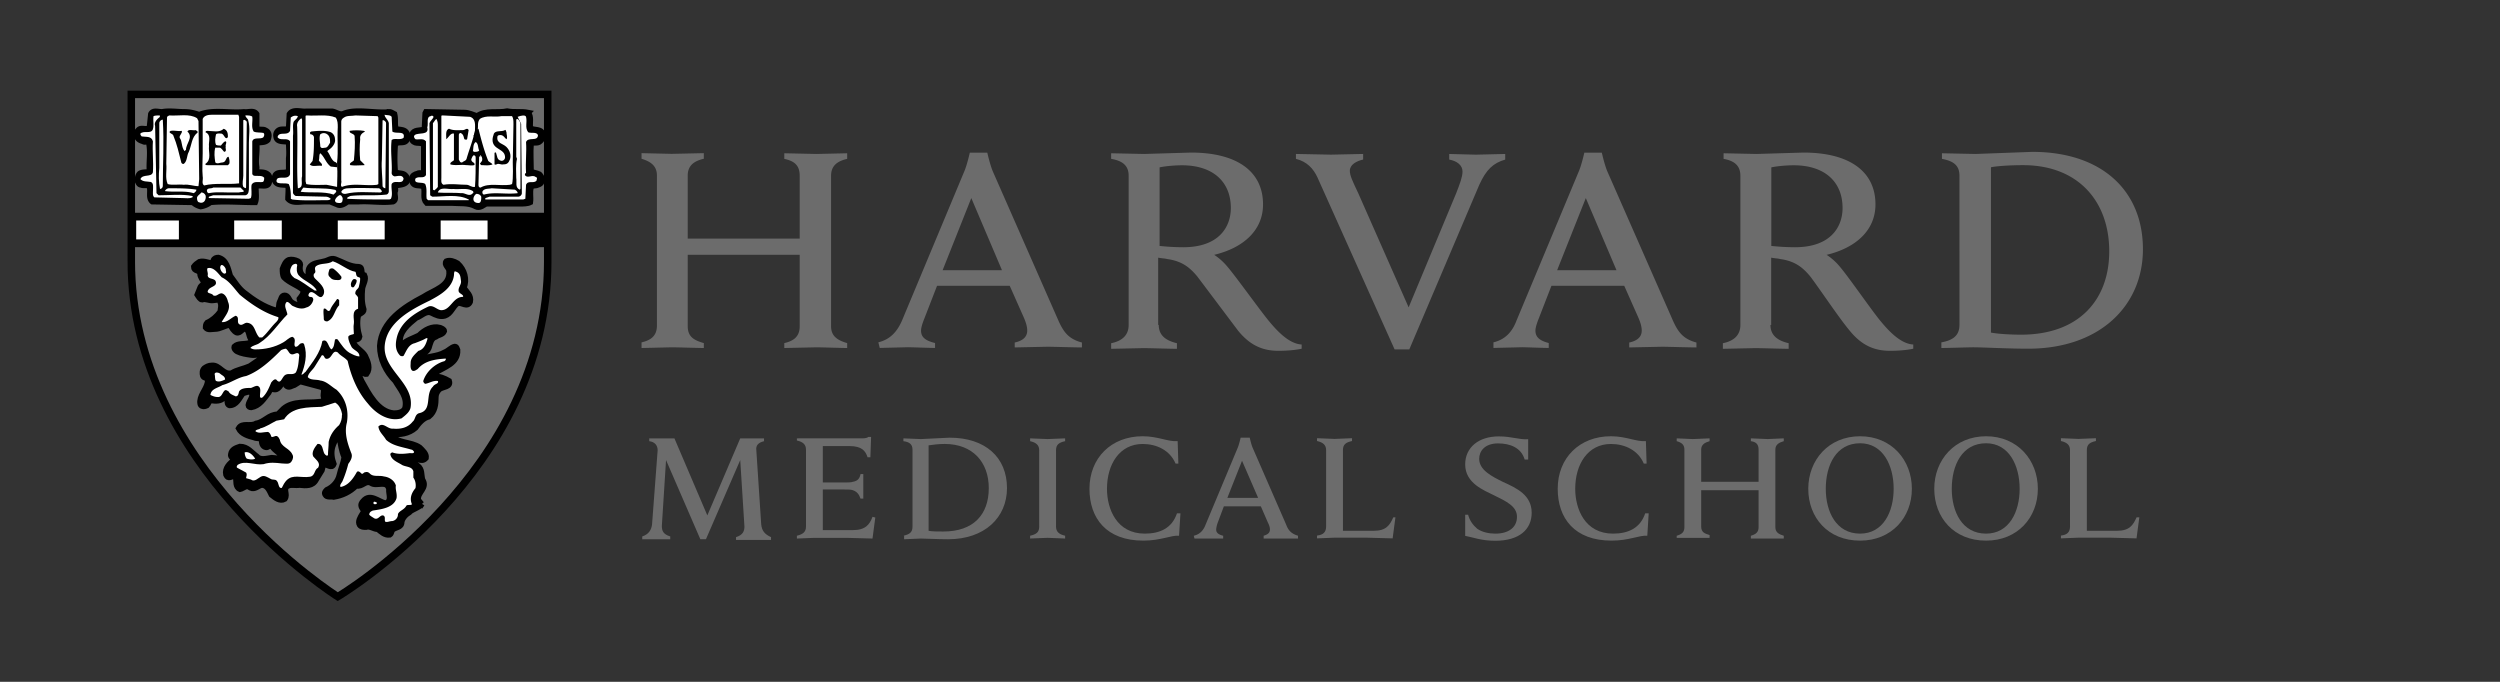 <svg xmlns="http://www.w3.org/2000/svg" xmlns:xlink="http://www.w3.org/1999/xlink" width="220" height="60"><rect width="100%" height="100%" fill="#333333" stroke="none"/><style><![CDATA[.B{fill-rule:nonzero}.C{fill:#000}.D{fill:#fff}.E{stroke:#000}.F{stroke-width:.5}]]></style><g fill="none" fill-rule="evenodd"><g fill="#6c6c6c"><path d="M115.952 15.644c-.37-.8-.924-1.418-1.91-1.664v-.432l3.08.062 2.833-.062v.493c-.554.123-1.17.432-1.17.986 0 .432.246.925.74 1.973l4.435 10.048L128.147 17c.308-.8.554-1.418.554-1.91 0-.555-.493-.925-1.17-1.048v-.493l2.34.062 2.587-.062v.493c-1.047.308-1.663.863-2.28 2.22l-6.16 14.486h-1.293l-6.775-15.103z"/><path d="M56.455 30.13c.8-.185 1.355-.555 1.355-1.48v-13.2c0-.863-.554-1.233-1.355-1.48v-.493l2.648.062 2.833-.062v.493c-.8.185-1.417.555-1.417 1.48v5.548h9.855V15.46c0-.925-.493-1.295-1.355-1.48v-.493l2.833.062 2.7-.062v.493c-.8.185-1.417.555-1.417 1.48v13.253c0 .863.554 1.233 1.417 1.48v.432c-.43 0-2.28-.062-2.7-.062l-2.833.062v-.432c.8-.185 1.355-.555 1.355-1.48v-6.288H60.52v6.288c0 .925.554 1.233 1.417 1.48v.432c-.43 0-2.34-.062-2.833-.062l-2.648.062v-.493zm20.818 0c1.047-.247 1.663-.925 2.094-1.9L84.85 15.1c.246-.555.493-1.664.493-1.664h1.54s.246 1.1.493 1.664l5.8 13.192c.43.925.862 1.54 2.033 1.85v.432c-.616 0-2.587-.062-3.018-.062l-2.895.062v-.432c.862-.185 1.1-.616 1.1-1.048 0-.37-.123-.74-.308-1.17l-1.232-2.774H82.46l-1.1 2.836c-.123.308-.308.8-.308 1.1 0 .493.246.863 1.232 1.1v.432c-.554 0-2.033-.062-2.402-.062l-2.464.062-.123-.493zm10.902-6.35l-2.7-6.35-2.525 6.35h5.235zm-10.902 6.35c1.047-.247 1.663-.925 2.094-1.9L84.85 15.1c.246-.555.493-1.664.493-1.664h1.54s.246 1.1.493 1.664l5.8 13.192c.43.925.862 1.54 2.033 1.85v.432c-.616 0-2.587-.062-3.018-.062l-2.895.062v-.432c.862-.185 1.1-.616 1.1-1.048 0-.37-.123-.74-.308-1.17l-1.232-2.774H82.46l-1.1 2.836c-.123.308-.308.8-.308 1.1 0 .493.246.863 1.232 1.1v.432c-.554 0-2.033-.062-2.402-.062l-2.464.062-.123-.493zm10.902-6.35l-2.7-6.35-2.525 6.35h5.235zm43.237 6.35c1.047-.247 1.663-.925 2.033-1.9l5.482-13.13c.246-.555.493-1.664.493-1.664h1.54s.246 1.1.493 1.664l5.8 13.192c.43.925.862 1.54 2.033 1.85v.432c-.616 0-2.587-.062-3.018-.062l-2.895.062v-.432c.862-.185 1.1-.616 1.1-1.048 0-.37-.123-.74-.308-1.17l-1.232-2.774h-6.406l-1.1 2.836c-.123.308-.308.8-.308 1.1 0 .493.246.863 1.17 1.1v.432c-.554 0-2.033-.062-2.34-.062l-2.525.062v-.493zm10.84-6.35l-2.7-6.35-2.525 6.35h5.235zm28.58 6.35c1.047-.185 1.6-.616 1.6-1.54V15.46c0-.925-.554-1.295-1.54-1.48v-.493l2.956.062 5-.185c6.098 0 9.73 3.4 9.73 8.568 0 4.993-3.82 8.753-10.1 8.753-1.786 0-4.003-.123-4.804-.123-.493 0-2.28.062-2.833.062v-.493zm4.373-.863c.616.123 1.786.185 2.648.185 5.112 0 7.76-3.082 7.76-7.336 0-4.438-2.772-7.582-7.576-7.582-.985 0-2.217.062-2.833.185v14.548zM101.97 28.6c0 .863.554 1.356 1.6 1.603v.493c-.554 0-2.402-.062-2.956-.062l-2.833.062v-.493c.924-.185 1.54-.678 1.54-1.603V15.46c0-.8-.43-1.295-1.54-1.48v-.493l2.895.062 4.127-.123c4.065 0 6.344 1.664 6.344 4.562 0 2.28-1.725 3.822-4.3 4.438 0 0 .616.37 1.17 1.048.74.863 2.772 3.7 3.572 4.685s1.848 2.096 2.956 2.158v.37c-.554.123-1.355.185-2.033.185-1.417 0-2.525-.493-3.572-1.788l-3.572-4.747c-.616-.74-1.293-1.356-2.648-1.54-.246-.062-.493-.062-.8-.123v5.918h.062zm0-6.966a20.33 20.33 0 0 0 2.156.123c3.203 0 4.188-1.85 4.188-3.452 0-2.28-1.54-3.76-4.3-3.76-.554 0-1.417.062-1.97.185v6.904h-.062zm53.832 6.966c0 .863.554 1.356 1.6 1.603v.493c-.554 0-2.402-.062-2.956-.062l-2.833.062v-.493c.924-.185 1.54-.678 1.54-1.603V15.46c0-.8-.43-1.295-1.478-1.48v-.493l2.895.062 4.127-.123c4.065 0 6.344 1.664 6.344 4.562 0 2.28-1.725 3.822-4.3 4.438 0 0 .616.37 1.17 1.048.74.863 2.7 3.7 3.5 4.685s1.848 2.096 2.956 2.158v.37c-.554.123-1.355.185-2.033.185-1.417 0-2.525-.493-3.572-1.788-.924-1.1-2.525-3.514-3.45-4.747-.616-.74-1.293-1.356-2.648-1.54-.246-.062-.493-.062-.8-.123v5.918h-.062zm0-6.966a20.33 20.33 0 0 0 2.156.123c3.203 0 4.188-1.85 4.188-3.452 0-2.28-1.54-3.76-4.3-3.76-.554 0-1.417.062-1.97.185v6.904h-.062z" class="B"/><path d="M128.948 45.295h.246c.123.493.43.925.8 1.233.43.308 1.047.432 1.6.432 1.17 0 1.9-.555 1.9-1.48s-.924-1.356-2.033-1.9c-.862-.432-2.525-1.048-2.525-2.712 0-1.48 1.17-2.466 2.956-2.466 1.17 0 1.786.308 2.587.247v1.788h-.308c-.308-1.048-1.293-1.418-2.34-1.418-1.17 0-1.663.678-1.663 1.356 0 .986 1.1 1.54 2.094 2.034 1.232.555 2.525 1.17 2.525 2.712 0 1.48-1.1 2.466-3.203 2.466-1.232 0-1.97-.308-2.648-.432v-1.85zm18.602 1.85c.43-.123.678-.308.678-.74v-6.842c0-.432-.246-.616-.678-.74v-.247l1.417.062 1.478-.062v.247c-.43.123-.74.308-.74.74v2.836h5.05v-2.836c0-.493-.246-.678-.678-.74v-.247l1.478.062 1.417-.062v.247c-.43.123-.74.308-.74.74v6.842c0 .432.308.616.74.74v.247h-2.895v-.247c.43-.123.678-.308.678-.74v-3.267h-5.05v3.205c0 .493.308.616.74.74v.247h-2.895v-.185z"/><use xlink:href="#B"/><g class="B"><use xlink:href="#C"/><use xlink:href="#C" x="11.087"/></g><path d="M70.25 38.575h5.543c.185 0 .493 0 .616-.123h.246l-.062 1.788h-.246c-.185-.555-.493-.986-1.6-.986h-2.34v3.205h1.9c.246 0 .616 0 .74-.062.43-.062.616-.308.678-.678h.246v2.158h-.246c-.123-.37-.308-.616-.678-.74-.123-.062-.493-.062-.74-.062h-1.9v3.575h2.648c1.1 0 1.478-.493 1.725-1.17l.246.062-.246 1.85-2.28-.062h-2.833l-1.54.062v-.247c.493-.123.8-.308.8-.8v-6.78c0-.432-.246-.678-.8-.8v-.185h.123zm21.2 1.048c0-.432-.246-.678-.8-.8v-.247l1.54.062 1.54-.062v.247c-.554.123-.8.308-.8.8v6.72c0 .432.246.678.8.8v.247c-.308 0-1.232-.062-1.54-.062l-1.54.062v-.247c.554-.123.8-.308.8-.8v-6.72z"/><path d="M105.05 47.144c.554-.123.862-.493 1.047-.986l2.833-6.78c.123-.308.246-.863.246-.863h.8s.123.555.246.863l2.956 6.78c.185.493.43.8 1.047.986v.247H111.2v-.247c.43-.123.554-.308.554-.555 0-.185-.062-.37-.185-.616l-.616-1.418H107.7l-.554 1.48a2.29 2.29 0 0 0-.123.555c0 .247.123.432.616.555v.247h-2.525l-.062-.247zm5.666-3.33l-1.417-3.267-1.293 3.267h2.7z" class="B"/><use xlink:href="#B" x="-41.205"/><path d="M122.604 45.54c-.308.678-.616 1.17-1.725 1.17h-2.7v-7.1c0-.493.246-.678.8-.8v-.247l-1.54.062c-.246 0-1.232-.062-1.54-.062v.247c.554.123.8.37.8.8v6.72c0 .493-.246.74-.8.8v.247l1.54-.062h2.833l2.28.062.246-1.85h-.185zm65.41 0c-.308.678-.616 1.17-1.725 1.17h-2.648v-7.1c0-.493.246-.678.8-.8v-.247l-1.54.062c-.246 0-1.232-.062-1.54-.062v.247c.554.123.8.37.8.8v6.72c0 .493-.246.74-.8.8v.247l1.54-.062h2.833l2.28.062.246-1.85h-.246z"/><path d="M79.5 47.144c.554-.123.8-.308.8-.8v-6.78c0-.493-.308-.678-.8-.74v-.247l1.54.062 2.525-.123c3.14 0 5.05 1.726 5.05 4.438 0 2.59-1.97 4.5-5.174 4.5-.924 0-1.97-.062-2.402-.062l-1.478.062v-.308H79.5zm2.217-.432c.308.062.862.062 1.293.062 2.648 0 4.003-1.48 4.003-3.822 0-2.28-1.417-3.884-3.88-3.884-.493 0-1.047.062-1.417.123v7.52z" class="B"/><path d="M66.987 46.158l-.43-6.534c-.062-.432.185-.678.678-.8v-.247H65.14l-2.895 6.78-2.895-6.78h-2.217v.247c.493.062.74.37.74.8l-.493 6.534c-.062.493-.308.863-.862 1.048v.247h2.464v-.247c-.616-.185-.74-.493-.74-.925l.37-5.795 3.018 6.966h.493l3.018-6.966.37 5.856c0 .37-.123.74-.74.925v.247h3.08v-.247c-.554-.247-.8-.555-.862-1.1h0z"/><path d="M29.724 8.308H11.37l-.062 14.67c0 18 18.046 29.466 18.23 29.59l.062.062c.062 0 .185-.062.185-.062 3.08-2.034 18.354-12.884 18.354-29.466V8.37c-.062-.062-18.416-.062-18.416-.062h0zm18.293 13.007h-36.34V19.22h36.34v2.096z" class="B"/></g><path d="M17.53 10.096c1.232-.493 2.587-.123 3.942-.247.37.062.862-.185 1.11.185v1.17c.123.308.554.123.74.247.123.062.246.123.308.308s0 .37-.062.555c-.246.247-.554.185-.924.247l-.123.123c.062.74-.123 1.356 0 2.034 0 .123-.062.37.123.432.37 0 .678 0 .924.247.123.185.123.37.062.616-.123.74-1.293-.123-1.17.74 0 .308.062.74-.062 1.048-1.355 0-2.7-.123-3.942 0a1.84 1.84 0 0 1-.862.37c-.246-.062-.493-.185-.678-.37l-3.572-.062c-.37-.308-.123-.863-.246-1.295-.185-.247-.493-.062-.74-.185-.185 0-.246-.185-.308-.308 0-.247 0-.493.185-.678.185-.123.493-.123.74-.123l.123-.123c-.062-.8.123-1.603-.062-2.466-.123-.185-.37 0-.493-.123-.185-.062-.43-.185-.493-.432a.49.49 0 0 1 .123-.555c.246-.308.74.062.985-.247l.123-1.17c.185-.37.616-.185.985-.185.616-.123 1.355 0 1.97 0 .493 0 .924.123 1.293.247h0z" class="C"/><path d="M19.192 22.98l-.062.247c0 .123-.123.247-.246.185l-.493-.062c-.185-.062-.37-.123-.554-.062-.062.062-.185.123-.308.247.062 0 .062.062.062.062.123.062.37.123.43.432 0 .247.123.432.246.555l.062.123c.062.062.062.123.062.185s0 .062-.062.123l-.246.308-.123.123-.185.432c.062.123.123.185.185.185.246-.062.43 0 .616 0l.37.062h.185c.123 0 .37-.062.554.062 0 0 .185.308.185.37.062.123.062.185.062.308s0 .247-.062.37l-.062.185c0 .062 0 .123-.062.123a2.85 2.85 0 0 1-1.293 1.11h.062v.062c.062.062.246.062.43 0h.123c.246 0 .43-.062.678-.185l.678-.185c.123-.062.185.062.246.123.123.247.308.432.43.555l.123-.123c.123-.123.37-.308.678-.185 0 0 .062 0 .062.062.246.185.308.432.37.616.062.123.062.308.185.37.062.062.062.123.062.123v.062a.4.4 0 0 1-.308.37H22.2l-.062.062-.554.123a1.16 1.16 0 0 0-.493.123s0 .062.062.062c.246.123.616.185.985.247l.185.062h1.17c.123 0 .123.062.185.123s0 .185-.062.247l-.123.185-.062.062-1.17.8c-.062 0-.678.247-.678.247l-.924.37h-.062c-.554.123-.862-.185-1.17-.37-.185-.185-.37-.308-.616-.308-.185 0-.37.062-.493.185-.062.062-.062.123-.062.247v.123h.062c.123.062.37.123.37.432 0 .432-.185.74-.37 1.048-.123.247-.308.555-.308.8v.062c0 .062 0 .123.062.123h.123l.062-.123c.062-.123.185-.308.43-.37h.062c.493.062.74 0 .924-.185.062-.062.123-.062.123-.062.123 0 .308 0 .43.123s.185.247.185.37v.123c.308-.062.493-.308.74-.678l.123-.185c.062-.062.123-.123.185-.123l.185-.062c.246-.062.493-.185.8 0 .062.062.123.123.123.185v.185c0 .247-.123.432-.185.616 0 0-.062.123-.062.247.43-.123.8-.493 1.11-.925l.185-.247c.062-.123.185-.432.554-.432h.062c.185.062.246 0 .43-.308l.37-.37c.062-.062.062-.062.185-.062h.123c.062 0 .123 0 .185.062s.062.062.062.123v.37c.062 0 .246-.123.37-.123l.493-.308c.062-.062.123-.062.246 0l1.848.493c.37.123.43.37.43.616v.37c0 .062 0 .062.062.123s.062.123.062.185v.123c-.062.185-.246.37-.74.37l-.924.062c-.74 0-1.478 0-2.033.493l-.493.493c-.062.062-.123.062-.185.062-.37 0-.616.185-.924.37-.246.185-.554.37-.924.432-.246.123-.554.123-.8.123s-.37 0-.43.062c.246.308.678.432 1.11.555.062 0 .246.062.246.062.185 0 .493 0 .616.308v.123c0 .247.062.37.185.37h.062c.062-.062.308-.185.616 0l.924.925c.062.062.062.185 0 .247-.185.37-.616.308-.862.308h-.43c-.37.062-.924.185-1.293-.308l.062.062-.554-.185c-.308-.247-.554-.493-.924-.493-.37.123-.554.247-.554.432l.062.123.185.185c.062.062.062.123.062.123v.062c0 .062-.062.123-.123.185-.308.185-.678.493-.678.863v.185c.062 0 .123-.062.123-.062.123-.062.37-.123.616 0 .062.062.123.123.123.185v.308c0 .308.062.432.123.555.062 0 .123-.062.123-.062.185-.123.554-.247.924 0 .062 0 .185 0 .37-.123l.37-.185h.062c.616 0 .924.555 1.047.925.308.247.554.37.74.308v-.308c0-.062-.062-.185-.062-.308 0-.247.062-.493.43-.616.062 0 .616-.062.616-.062h.43c.554.062.985.062 1.17-.308l.493-.8c0-.062.062-.432.062-.432 0-.123.062-.185.185-.185.185-.062.43 0 .554.062 0 0 .062 0 .123.062-.123-.308-.185-.616-.185-.925 0-.185 0-.308.062-.493a3.13 3.13 0 0 1 .554-1.11c.062-.062.185-.123.308-.062l.123.062.185.185.123.616c.062.37.123.74.308 1.1 0 .062.062.062 0 .123l-.246.863-.185.678a2.28 2.28 0 0 1-1.232 1.479v.062h.493c.678-.062 1.293-.432 1.786-.925.062-.062.185-.123.246-.062.123.062.246 0 .43-.123s.554-.308.924-.062c.123.123.37.123.616.062.37 0 .985-.062 1.11.616v.432c.062.308.123.925-.554 1.1h-.123l-.678-.247c-.554-.247-.8-.308-1.047 0-.062.062-.123.185-.123.247.062.185.308.555 0 .863l.062-.062-.062.062c-.185.308-.308.493-.185.74 0 0 .062.062.246 0 .246-.123.554 0 .8.062l.308.123c.062 0 .123.062.123.062l.123.062c.246.185.43.308.678.37v-.062l.123-.308c.062-.062.43-.247.43-.247.246-.123.308-.123.308-.247.062-.432.37-.863.8-1.1.062 0 .123-.062.185-.062a1.11 1.11 0 0 0 .554-.247v-.062l-.123-.123c-.062-.062-.062-.123-.123-.123v-.185c0-.308.185-.555.308-.8.123-.185.185-.37.185-.493 0-.062 0-.123-.062-.247 0-.062-.062-.062-.062-.062l-.062-.432c-.062-.308-.062-.493-.246-.678l-.493-.247-.185-.185c-.123-.062-.123-.123-.123-.247 0-.247.123-.37.43-.432h.062c.308-.123.616 0 .862.123.246.062.308.062.37.062-.062-.185-.246-.37-.37-.555a3.03 3.03 0 0 0-1.047-.37c-.616-.123-1.232-.308-1.6-.863-.062-.062-.062-.123-.062-.185s0-.123.062-.185l.062-.062c.062-.062.185-.062.246-.062.74.185 1.478 0 1.97-.432.308-.37.678-.863 1.232-1.048.43-.308.493-.863.493-1.54 0-.37.185-.616.43-.863l.554-.247c.185-.062.246-.062.246-.123-.308-.123-.678-.308-.985-.247-.062 0-.123 0-.185-.062-.185-.062-.185-.185-.246-.308v-.062c0-.185.123-.308.246-.37l.123-.123.554-.308c.74-.432 1.232-.678 1.232-1.295v-.062c-.062.062-.185.062-.246.185l-.493.247a4.29 4.29 0 0 1-1.17.37c-.43.062-.8.185-1.11.37-.062 0-.062.062-.123.062-.123 0-.308-.062-.308-.247V31.6a.47.47 0 0 1 .123-.308c.123-.185.308-.308.493-.37.246-.123.37-.185.43-.37l.062-.185c.123-.308.246-.74.678-.925.062 0 .37-.185.37-.185.062 0 .123-.062.123-.062l-.062-.062c-.616-.185-1.232.308-1.6.616l-.062.062-.308.062c-.43.185-.862.37-1.11.678 0 .062-.062.062-.123.062-.123.062-.246 0-.37-.062a.34.34 0 0 1-.185-.308c-.123-.986.678-1.726 1.293-2.28l.123-.123.493-.247c.308-.185.678-.432 1.17-.185.37.185.678.308.985.247.185-.062.308-.247.493-.493.123-.185.308-.432.554-.616.246-.123.493 0 .678 0 .062 0 .246.062.246.062l.062-.062v-.062c0-.185-.123-.37-.308-.616l-.246-.308c-.062-.062-.062-.062-.062-.123v-.123c.062-.185.123-.37.123-.616 0-.493-.185-.925-.554-1.233-.123-.062-.37-.185-.616-.185 0 .062.062.123.062.123l.246.493v.185c0 1.1-.924 1.603-1.725 1.973l-.678.37c-1.54.8-3.572 2.034-3.696 4.068 0 1.048.43 2.034 1.293 2.897 0 0 0 .062.062.062l.308.432c.308.493.678.986.678 1.664 0 .123 0 .308-.062.493-.246.616-.985.616-1.232.616-1.54-.123-2.34-1.664-2.956-2.774l-.123-.185-.123-.247c-.185-.37-.37-.74-.37-1.17 0-.062 0-.185.062-.185.062-.062.246-.247.554-.062.062 0 .308.432.308.432.062.062.062.123.062.185 0-.062.062-.123.062-.247 0-.247-.123-.555-.246-.863l-.062-.062c-.062-.123-.246-.308-.43-.432-.246-.185-.493-.432-.616-.74v-.123c0-.37.308-.432.43-.493h.062c-.123-.37-.185-.8-.185-1.233 0-.185 0-.432.062-.616l.37-.37c.123-.062.123-.062.123-.123-.123-.432-.123-.925-.123-1.356v-.555c0-.062.123-.432.123-.432.062-.185.123-.308.123-.432v-.123c-.246-.123-.308-.432-.308-.555v-.123h.062c-.616 0-1.17-.247-1.663-.493l-.493-.247c-.123-.062-.246 0-.43.123l-.308.123-.308.062c-.308.062-.616.123-.8.308-.123.123-.123.308-.123.555v.247c-.062.185-.185.247-.246.247-.185.062-.308 0-.43-.062h-.062c-.493-.247-.678-.74-.554-1.233 0-.062-.062-.185-.062-.185-.123-.062-.37-.123-.554-.062-.123.062-.246.185-.308.493 0 0-.062.062-.062.123v.062c0 .185.062.37.123.432.185.185.493.37.862.555l.8.432c.062.062.062.062.062.123s.062.185.062.247c0 .308-.123.493-.246.678.062.062.246.185.246.432v.123c0 .123-.123.185-.185.185-.493.123-.924 0-1.293-.247l-.246-.308c-.062-.123-.123-.185-.185-.185 0 0-.062.123-.062.185l-.123.247c0-.062 0 .185 0 .185 0 .185-.062.432-.246.616-.062.062-.123.062-.185.062h-.246c-.985-.308-1.848-.8-2.833-1.54-.43-.308-.74-.74-1.047-1.17l-.246-.308-.062-.062-.062-.308c-.185-.616-.308-.986-.74-1.1-.123-.123-.185-.123-.185-.123h0zm-1.293 3.144h0zm8.87.37c.062-.062.062-.062.062-.123 0 0-.062.062-.062.123h0zM29.23 40.67v.062-.062zm.308 2.59h0z" class="B D"/><path d="M11.554 22.98V8.308H48.2V23.04c0 18.555-18.478 29.466-18.478 29.466s-18.17-11.404-18.17-29.527h0z" stroke-width=".66" class="E"/><path d="M37.115 44.37h0c-.123-.123-.246-.308-.308-.37-.123-.678.862-1.1.37-1.788-.123-.432 0-.925-.43-1.233-.308-.247-.678-.308-.985-.493 0-.185.246-.123.308-.185.554-.123.985.493 1.417 0 .062-.37-.308-.678-.554-.925-.8-.555-1.97-.308-2.587-1.17l.062-.062c.74.185 1.6 0 2.156-.493.308-.432.678-.863 1.17-.986.554-.432.616-1.1.616-1.726 0-.247.123-.493.308-.678.308-.247 1.047-.185.862-.74-.43-.247-.862-.432-1.293-.37-.246-.123.062-.308.123-.37.74-.493 1.97-.8 1.91-1.973-.062-.123-.062-.308-.246-.308-.308.062-.554.37-.862.493-.74.432-1.6.308-2.34.74-.123 0-.123-.185-.062-.247.246-.37.8-.37.985-.863.123-.37.185-.863.616-.986.246-.185.616-.185.74-.493 0-.185-.246-.247-.37-.308-.678-.185-1.355.185-1.848.678-.493.247-1.11.432-1.478.8-.062 0-.185 0-.185-.123-.123-.986.74-1.664 1.417-2.22.43-.123.862-.678 1.355-.432.37.185.74.37 1.17.247.554-.185.616-.8 1.11-1.1.37-.123.862.432 1.11-.123.123-.555-.308-.863-.554-1.233.308-.74.062-1.603-.554-2.158-.308-.185-.678-.308-.985-.185-.246.308.246.555.246.863.123 1.356-1.355 1.664-2.28 2.28-1.663.863-3.696 2.158-3.82 4.315 0 1.17.554 2.28 1.355 3.082.43.74 1.11 1.418.862 2.404-.185.37-.616.432-.985.432-1.417-.123-2.217-1.726-2.833-2.836-.185-.432-.43-.863-.493-1.356.062-.062.123-.062.246 0 .246.247.246.8.678.74.37-.493.123-1.1-.123-1.603-.246-.432-.8-.678-1.047-1.17 0-.37.493-.123.554-.493-.185-.616-.246-1.295-.123-1.85.123-.247.493-.247.493-.555-.185-.616-.185-1.17-.123-1.85.062-.37.37-.8.185-1.17-.43-.123-.062-.678-.493-.74-.8 0-1.417-.432-2.094-.678-.37-.123-.616.123-.924.185-.43.123-.924.123-1.232.432-.246.247-.185.555-.185.925-.062.185-.246 0-.37 0-.308-.185-.43-.555-.37-.925.062-.185 0-.308-.185-.432-.246-.123-.554-.247-.8-.123-.308.123-.43.493-.554.8 0 .247 0 .555.123.74.493.493 1.17.678 1.663 1.1.123.308-.123.555-.308.8 0 .247.37.247.308.493-.37.123-.74 0-1.047-.247-.185-.185-.246-.555-.554-.555s-.308.37-.43.555c-.123.247 0 .555-.246.74h-.185c-.985-.308-1.848-.863-2.7-1.54-.493-.37-.862-.986-1.232-1.48-.185-.616-.308-1.418-1.047-1.603-.185 0-.37.062-.43.247l-.062.247c-.37 0-.74-.247-1.17-.123-.185.123-.37.247-.493.432 0 .432.493.247.554.616 0 .308.246.555.37.8-.123.185-.308.247-.37.432l-.246.616c.123.185.246.432.43.432.308-.123.616.123.985.062.246 0 .554-.185.616.185.123.308 0 .555 0 .8-.308.432-.74.8-1.17.986-.123.123-.123.308-.123.432.185.247.554.123.8.123.493 0 .862-.308 1.355-.37.123.247.308.555.554.678.37.123.493-.432.862-.308.308.247.246.678.493.986 0 .185-.123.185-.246.247-.43.123-.985 0-1.293.308-.062.185.123.37.246.432.37.185.8.247 1.232.308.37.062.8-.123 1.17 0l-.123.185-1.17.8c-.554.247-1.11.308-1.6.616-.74.185-1.047-.74-1.725-.678-.308 0-.493.123-.678.247-.185.185-.185.432-.123.678.123.247.43.123.43.37 0 .678-.616 1.17-.678 1.85 0 .185 0 .37.246.432.123.062.308 0 .43-.062.123-.123.123-.37.37-.432.43.062.862.062 1.11-.247.123 0 .308.123.308.247 0 .185 0 .37.185.432.616 0 .862-.616 1.17-1.048.246-.062.554-.247.8-.062.123.432-.246.678-.308 1.1 0 .123.123.185.246.185.74-.123 1.11-.74 1.54-1.295.062-.123.123-.308.37-.308.554.185.678-.493 1.047-.74h.123c.062.185-.062.308 0 .432.246.247.493 0 .74-.062l.493-.308 1.848.493c.493.185 0 .74.308 1.048-.062.185-.308.247-.493.247-1.047.123-2.28-.123-3.14.616l-.493.493c-.8 0-1.17.678-1.91.8-.493.308-1.232-.123-1.54.432.246.493.862.678 1.355.8.246.123.554 0 .678.247 0 .247.062.555.37.616.185.062.308-.247.554-.062.246.37.678.555.862.863-.185.308-.554.123-.862.123h-.062c-.43.062-.985.247-1.293-.123-.43-.308-.8-.863-1.478-.863-.37.123-.74.247-.8.616-.062.247.185.308.308.493-.43.308-.862.74-.74 1.295.062.123.123.247.246.247.246 0 .37-.185.616-.062.062.37-.062.925.37 1.1.308-.062.554-.432.924-.123.37.185.616-.185.985-.247.493 0 .678.493.862.863.308.247.74.616 1.17.37.308-.432-.246-.925.308-1.17.308-.123.616 0 .985-.062.554.062 1.17.123 1.478-.493l.493-.8.123-.493c.308-.123.74.432.924-.062-.185-.493-.246-.986-.123-1.48.123-.37.246-.678.493-.925l.123.062c.123.616.185 1.17.43 1.726-.062.555-.308 1.048-.43 1.603s-.554 1.048-1.11 1.295c-.123.123-.246.247-.123.432.123.247.493.123.74.185.74-.123 1.417-.432 1.97-.986.554.123.8-.493 1.293-.247.493.37 1.417-.308 1.6.555-.062.37.308 1.048-.308 1.233-.616-.123-1.355-.925-1.97-.185-.123.123-.246.308-.123.555.123.185.246.37.062.555-.185.308-.43.678-.246.986.123.185.37.185.554.185.37-.123.678.185 1.047.185.308.247.616.555 1.047.493.185-.123.123-.308.246-.432.246-.247.8-.185.8-.678.062-.37.37-.678.678-.863.123-.185.862-.37 1.047-.678h0z" class="C"/><path d="M37.115 44.37h0c-.123-.123-.246-.308-.308-.37-.123-.678.862-1.048.37-1.788-.123-.432 0-.925-.43-1.233-.308-.247-.678-.308-.985-.493 0-.185.246-.123.308-.185.554-.123.985.493 1.417 0 .062-.37-.308-.678-.554-.925-.8-.555-1.97-.308-2.587-1.17l.062-.062c.74.185 1.6 0 2.156-.493.308-.432.678-.863 1.17-.986.554-.432.616-1.1.616-1.726 0-.247.123-.493.308-.678.308-.247 1.047-.185.862-.74-.43-.247-.862-.432-1.293-.37-.185-.123.062-.308.123-.37.74-.493 1.97-.8 1.91-1.973-.062-.123-.062-.308-.246-.308-.308.062-.554.37-.862.493-.74.432-1.6.308-2.34.74-.123 0-.123-.185-.062-.247.246-.37.8-.37.985-.863.123-.37.185-.863.616-.986.246-.185.616-.185.74-.493 0-.185-.246-.247-.37-.308-.678-.185-1.355.185-1.848.678-.493.247-1.11.432-1.478.8-.062 0-.185 0-.185-.123-.123-.986.74-1.664 1.417-2.22.43-.123.862-.678 1.355-.432.37.185.74.37 1.17.247.554-.185.678-.8 1.11-1.1.37-.123.862.432 1.11-.123.123-.555-.308-.863-.554-1.233.308-.74.062-1.603-.554-2.158-.308-.185-.678-.308-.985-.185-.246.308.246.555.246.863.123 1.356-1.355 1.664-2.28 2.28-1.663.863-3.696 2.158-3.82 4.315 0 1.17.554 2.28 1.355 3.082.43.74 1.11 1.418.862 2.404-.185.37-.616.432-.985.432-1.417-.123-2.217-1.726-2.833-2.836-.185-.432-.43-.863-.493-1.356.062-.062.123-.062.246 0 .246.247.246.8.678.74.37-.493.123-1.1-.123-1.603-.246-.432-.8-.678-1.047-1.17 0-.37.493-.123.554-.493-.185-.616-.246-1.295-.123-1.85.123-.247.493-.247.493-.555-.185-.616-.185-1.17-.123-1.85.062-.37.37-.8.185-1.17-.43-.123-.062-.678-.493-.74-.8 0-1.417-.432-2.094-.678-.37-.123-.616.123-.924.185-.43.123-.924.123-1.232.432-.246.247-.185.555-.185.925-.062.185-.246 0-.37 0-.308-.185-.43-.555-.37-.925.062-.185 0-.308-.185-.432-.246-.123-.554-.185-.8-.123-.308.123-.43.493-.554.8 0 .247 0 .555.123.74.493.493 1.17.678 1.663 1.1.123.308-.123.555-.308.8 0 .247.37.247.308.493-.37.123-.74 0-1.047-.247-.185-.185-.246-.555-.554-.555s-.308.37-.43.555c-.123.247 0 .555-.246.74h-.185c-.985-.308-1.848-.863-2.7-1.54-.493-.37-.862-.986-1.232-1.48-.185-.616-.308-1.418-1.047-1.603-.185 0-.37.062-.43.247l-.062.247c-.37 0-.74-.247-1.17-.123-.185.123-.37.247-.493.432 0 .432.493.247.554.616 0 .308.246.555.37.8-.123.185-.308.247-.37.432l-.246.616c.123.185.246.432.43.432.308-.123.616.123.985.062.246 0 .554-.185.616.185.123.308 0 .555 0 .8-.308.432-.74.8-1.17.986-.123.123-.123.308-.123.432.185.247.554.123.8.123.493 0 .862-.308 1.355-.37.123.247.308.555.554.678.37.123.493-.432.862-.308.308.247.185.678.493.986 0 .185-.123.185-.246.247-.43.123-.985 0-1.293.308-.062.185.123.37.246.432.37.185.8.247 1.232.308.37.062.8-.123 1.17 0l-.123.185-1.17.8c-.554.247-1.11.308-1.6.616-.74.185-1.047-.74-1.725-.678-.308 0-.493.123-.678.247-.185.185-.185.432-.123.678.123.247.43.123.43.37 0 .678-.616 1.17-.678 1.85 0 .185 0 .37.185.432.123.062.308 0 .43-.062.123-.123.123-.37.37-.432.43.062.862.062 1.11-.247.123 0 .308.123.308.247 0 .185 0 .37.185.432.616 0 .862-.616 1.17-1.048.246-.062.554-.247.8-.062.123.432-.246.678-.308 1.1 0 .123.123.185.246.185.74-.123 1.11-.74 1.54-1.295.062-.123.123-.308.37-.308.554.185.678-.493 1.047-.74h.123c.062.185-.062.308 0 .432.246.247.493 0 .74-.062l.493-.308 1.848.493c.493.185 0 .74.308 1.048-.062.185-.308.247-.493.247-1.047.123-2.28-.123-3.14.616l-.493.493c-.8 0-1.17.678-1.91.8-.493.308-1.232-.123-1.54.432.246.493.862.678 1.355.8.246.123.554 0 .678.247 0 .247.062.555.37.616.185.062.308-.247.554-.062.246.37.678.555.862.863-.185.308-.554.123-.862.123h-.062c-.43.062-.985.247-1.293-.123-.43-.308-.8-.863-1.478-.863-.37.123-.74.247-.8.678-.062.247.185.308.308.493-.43.308-.862.74-.74 1.295.062.123.123.247.246.247.246 0 .37-.185.616-.062.062.37-.062.925.37 1.1.308-.062.554-.432.924-.123.37.185.678-.185.985-.247.493 0 .678.493.862.863.308.247.74.616 1.17.37.308-.432-.246-.925.308-1.17.308-.123.616 0 .985-.062.554.062 1.17.123 1.478-.493l.493-.8.123-.493c.308-.123.74.432.924-.062-.185-.493-.246-.986-.123-1.48.123-.37.246-.678.493-.925l.123.062c.123.616.185 1.17.43 1.726-.062.555-.308 1.048-.43 1.603s-.554 1.048-1.11 1.295c-.123.123-.246.247-.123.432.123.247.493.123.74.185.74-.123 1.417-.432 1.97-.986.554.123.8-.493 1.293-.247.493.37 1.417-.308 1.6.555-.062.37.308 1.048-.308 1.233-.616-.123-1.355-.925-1.97-.185-.123.123-.246.308-.123.555.123.185.246.37.062.555-.185.308-.43.678-.246.986.123.185.37.185.554.185.37-.123.678.185 1.047.185.308.247.616.555 1.047.493.185-.123.123-.308.246-.432.246-.247.8-.185.8-.678.062-.37.37-.678.678-.863.185-.247.924-.432 1.11-.74h0z" class="E F"/><g class="D"><path d="M26.152 23.35c-.062.308-.062.616.123.863.493.555 1.293.74 1.6 1.356H27.7c-.616-.37-1.17-.863-1.786-1.1-.246-.185-.43-.432-.37-.74.062-.185.123-.432.37-.493.123-.062.246 0 .246.123h0zm5.112.554c.123.123 0 .432.308.493.062 0 .123.062.123.123 0 .247-.062.493-.123.74-.062.185-.308.247-.308.555 0 .123.185.185.246.37v.986c-.616.185-.308.925-.37 1.295-.062.308 0 .616 0 .925-.123.062-.43.062-.493.247 0 .37.185.678.308.925.246.308.678.37.678.8-.308 0-.616-.185-.862-.308-.43-.247-.74-.74-1.047-1.17-.062-.062-.185-.062-.246 0-.062.308-.062.678-.308.863-.308-.185-.308-.986-.8-.74-.185 1.048-.862 1.85-1.478 2.712-.123.062-.185.247-.37.247.308-.8.554-1.726.246-2.65-.062-.185-.246-.123-.37-.062-.123.123-.246.308-.43.247-.185-.247.185-.678-.246-.863-.308.062-.554.37-.8.493-.74.432-1.6.616-2.464.616-.185 0-.308-.062-.43-.123.185-.247.554-.247.8-.432.985-.616 1.663-1.726 2.464-2.527-.062-.37-.37-.8-.062-1.1.246 0 .37.308.554.37.37.185.8.308 1.17.123.308-.062.554-.37.616-.678 0-.123-.062-.247-.185-.247s-.185 0-.246-.123c0-.185.123-.308.246-.308.43 0 .8.863 1.1.185.185-.555-.37-.986-.74-1.356-.123-.123-.185-.247-.123-.432.308-.185-.062-.432.185-.678.43-.308 1.047-.123 1.478-.432.74.247 1.293.8 1.97.925h0z"/><path d="M19.87 23.72c0 .123.062.247 0 .308-.123.123-.246 0-.308-.062-.123-.123-.185-.308-.185-.432.062-.493.493 0 .493.185h0zm-.37.677c.678.308 1.1.986 1.6 1.54 1.047.863 2.156 1.603 3.388 1.973.062.185-.123.37-.246.493-.43.432-.74.925-1.17 1.295h-.246c-.43-.432-.37-1.233-1.1-1.295-.246 0-.43.308-.678.123s.062-.616-.308-.74c-.43.185-.74.616-1.232.555.308-.555.862-1.1.554-1.788-.062-.308-.246-.678-.554-.74-.308 0-.43.308-.74.185-.123-.247-.678-.123-.43-.493.185-.308.862-.308.616-.8-.185-.247-.678-.123-.678-.493.062-.185-.123-.493 0-.616.554-.123.924.493 1.232.8h0zm21.064.308c.062.37-.308.616-.185.986.123.185.43.247.37.432-.924 0-1.1 1.233-1.97 1.17-.37-.062-.678-.493-1.1-.308-1.17.555-2.464 1.356-2.772 2.774-.123.555-.123 1.1.308 1.54.123.062.246.062.308 0 .246-.432.43-.986.985-1.1.308-.123.678-.247.985-.432.062 0 .123-.062.123.062-.123.432-.308.925-.8 1.048-.308.308-.678.616-.678 1.048 0 .185-.062.493.123.678.185.123.37-.062.493-.123.616-.74 1.54-.863 2.464-.925.062.062-.062.247-.185.247-.8.247-1.54.925-1.786 1.726 0 .123.123.247.185.247.37-.062.678-.308 1.1-.247.123.247-.308.247-.43.493-.74.678 0 2.096-1.232 2.342-.37.123-.308.555-.554.74-.43.555-1.1.678-1.725.616-.493.062-.862-.616-1.293-.185.062.493.43.74.678 1.17.616.555 1.417.616 2.217.863.123 0 .185.123.246.185 0 .185-.246.123-.37.123-.493.062-1.047.123-1.54-.062-.062 0-.123.062-.185.123.062.555.678.74 1.047.986.37.185.862.123.985.555v.555c.185.247.246.616.185.925-.308.37-.554.863-.308 1.418-.123.123-.37 0-.493.123-.185.37-.616.432-.74.74a.6.6 0 0 1-.493.616c-.246 0-.43.123-.616.062-.123-.185.062-.432-.185-.555-.308-.062-.43.432-.8.247-.185-.123-.308-.185-.43-.308 0-.247.185-.308.308-.37.8-.123 1.848-.247 2.094-1.1.062-.432-.123-.74-.062-1.1-.123-.432-.554-.74-1.047-.8-.43-.123-.924.062-1.232-.247-.123-.123-.246-.185-.43-.123-.123 0-.185.185-.308.123-.123-.123-.308-.308-.43-.123-.308.555-.74 1.17-1.417 1.295-.123-.185.123-.37.185-.555.185-.432.37-.986.493-1.48.185-.247.43-.616.246-.986-.308-.8-.616-1.726-.37-2.65.185-1.1-.123-2.158-.924-2.897-.43-.247-.862-.74-1.417-.8-.37-.123-.862 0-1.1-.308.062-.37.43-.616.616-.925l.616-.986c.246-.062.185.308.43.308.493 0 .493-.863.985-.555.246.308.616.432.862.74.308 1.356.862 2.712 1.786 3.76.74.925 1.848 1.603 2.956 1.295.308-.247.74-.555.8-.986.308-2.158-2.464-3.267-2.28-5.425.185-2.034 2.28-3.144 3.942-3.945.924-.493 2.033-1.1 2.156-2.28 0-.123 0-.185.062-.308.554.123.493.555.554.863h0zM25.66 31.178c.246.062.554-.308.678.062-.062.493-.062 1.1-.308 1.54-.246.247-.616.062-.862.185-.37.123-.43.986-.862.432-.185-.062-.308.123-.43.247-.185.432-.37.925-.74 1.295-.062.062-.185.123-.246 0-.062-.308.185-.863-.246-.986-.185 0-.37.123-.554.185-.37 0-.862 0-1.047.308-.062.185-.062.432-.308.432-.246-.123-.493-.185-.616-.432-.123-.062-.246-.185-.37-.062-.185.185-.246.555-.554.555-.246 0-.43-.062-.678-.185.062-.555.678-.616 1.047-.863.74-.185 1.355-.678 2.094-.8 1.17-.432 2.156-1.356 3.08-2.28.123-.062.308-.123.43-.123.246.185.246.432.493.493h0z"/><path d="M19.808 33.397c-.246.123-.554.247-.8.123-.123-.123-.062-.432-.123-.616.062-.185.308-.123.43-.062.185.185.493.247.493.555h0zm10.285 3.083c0 .37-.062.616-.246.925-.43.37-.8.863-.924 1.48 0 .432-.062.8-.062 1.17-.123.123-.246-.062-.308-.123-.185-.308-.123-.925-.616-.863-.246.308-.554.74-.37 1.1.246.308.678.555.43.986-.37.185-.246.74-.74.8-.74.123-1.478-.247-2.033.308-.185.185-.308.432-.43.678-.308.062-.246-.432-.43-.616-.123-.185-.37-.062-.554-.185-.246-.123-.554-.37-.862-.185-.246.123-.554.493-.862.247l-.43-.123c0-.123.123-.308 0-.493l-.8-.432c-.062-.062 0-.185.062-.247.678-.432 1.478.062 2.28-.062.554-.185 1.047-.123 1.6-.062.308 0 .678.123.862-.185.123-.185.185-.432.062-.616-.246-.555-.985-.616-1.1-1.295-.062-.123-.123-.247-.246-.308-.185-.062-.308.123-.493.062-.062-.185-.123-.37-.308-.432-.37 0-.8.185-1.1-.062.062-.185.308-.123.43-.247.493-.123.924-.432 1.417-.678l.678-.123c.678-1.1 2.094-1.048 3.326-1.1l1.17-.37c.43.247.554.74.616 1.048h0zm-7.637 3.883c-.246.123-.493.062-.74 0-.123-.123-.185-.37-.185-.555.37-.123.74.247.924.555h0zm10.717 3.884c0 .123-.123.123-.185.123-.123 0-.123-.062-.123-.123 0-.185.246-.062.308 0h0z"/></g><path d="M30.032 24.336c.062.185-.062.308-.246.308-.308 0-.554 0-.74-.247-.246-.185-.123-.432-.062-.678a.29.29 0 0 1 .37-.062 3.53 3.53 0 0 1 .678.678h0zm1.355.37c0 .185-.123.37-.246.555-.123.062-.246 0-.246-.123-.062-.185.062-.432.185-.555.123-.062.308 0 .308.123h0zm-1.54 1.727v.432c-.43.432-.43 1.17-1.047 1.418-.185 0-.308-.062-.308-.247 0-.247-.062-.616 0-.863.246-.123.308.37.554.123.123-.37.43-.678.616-.986.062 0 .185.062.185.123h0zm-18.293-7.46H48.14V21.5H11.554z" class="C"/><path d="M11.554 18.973H48.14V21.5H11.554z" class="E F"/><path d="M38.778 19.404h4.127v1.664h-4.127zm-9.054 0h4.127v1.664h-4.127zm-9.116 0h4.188v1.664h-4.188zm-8.623 0h3.757v1.664h-3.757z" class="D"/><use xlink:href="#D" class="C"/><use xlink:href="#D" class="E F"/><path d="M34.282 9.85c.123 0 .308.123.43.185.123.493 0 .863.123 1.295.308.123.8 0 .985.432.062.185.062.493-.062.616-.246.308-.8 0-.985.37-.062.863-.062 1.54 0 2.342.246.247.678.062.924.37a.48.48 0 0 1 .123.493c-.185.308-.616.308-.985.37-.123.123 0 .37-.062.493-.123.308.185.74-.185.925-1.047.123-1.97-.062-3.018 0h-.985c-.246.185-.616.432-.924.247l-.616-.247H26.89c-.493 0-1.17.185-1.54-.247 0-.37.062-.8 0-1.17-.37-.123-.985.062-1.17-.432-.062-.123 0-.37.062-.493.246-.37.924-.062 1.17-.37v-1.1c.062-.493 0-.925 0-1.418-.37-.123-1.047.062-1.11-.493-.062-.308.123-.555.37-.616s.616.062.74-.185l.062-1.17c.308-.493 1.047-.185 1.478-.247h2.28c.37.062.678.37 1.047.185 1.11-.432 2.648 0 4.003-.123h0z" class="C"/><path d="M34.282 9.85c.123 0 .308.123.43.185.123.493 0 .863.123 1.295.308.123.8 0 .985.432.062.185.062.493-.062.616-.246.308-.8 0-.985.37-.062.863-.062 1.54 0 2.342.246.247.678.062.924.37a.48.48 0 0 1 .123.493c-.185.308-.616.308-.985.37-.123.123 0 .37-.062.493-.123.308.185.74-.185.925-1.047.123-1.97-.062-3.018 0h-.985c-.246.185-.616.432-.924.247l-.616-.247H26.89c-.493 0-1.17.185-1.54-.247 0-.37.062-.8 0-1.17-.37-.123-.985.062-1.17-.432-.062-.123 0-.37.062-.493.246-.37.924-.062 1.17-.37v-1.1c.062-.493 0-.925 0-1.418-.37-.123-1.047.062-1.11-.493-.062-.308.123-.555.37-.616s.616.062.74-.185l.062-1.17c.308-.493 1.047-.185 1.478-.247h2.28c.37.062.678.37 1.047.185 1.11-.432 2.648 0 4.003-.123h0zm-16.753.247c1.232-.493 2.587-.123 3.942-.247.37.062.862-.185 1.11.185v1.17c.123.308.554.123.74.247.123.062.246.123.308.308s0 .37-.062.555c-.246.247-.554.185-.862.247l-.123.123c.062.74-.123 1.356 0 2.034 0 .123-.062.37.123.432.37 0 .678 0 .924.247.123.185.123.37.062.616-.123.74-1.293-.123-1.17.74 0 .308.062.74-.062 1.048-1.355 0-2.7-.123-3.942 0a1.84 1.84 0 0 1-.862.37c-.246-.062-.493-.185-.678-.37l-3.572-.062c-.37-.308-.123-.863-.246-1.295-.185-.247-.493-.062-.74-.185-.185 0-.246-.185-.308-.308 0-.247 0-.493.185-.678.185-.123.493-.123.74-.123l.123-.123c-.062-.8.123-1.603-.062-2.466-.123-.185-.37 0-.493-.123-.246-.062-.493-.185-.554-.432a.49.49 0 0 1 .123-.555c.246-.308.74.062.985-.247l.123-1.17c.185-.37.616-.185.985-.185.616-.123 1.355 0 1.97 0 .493 0 .924.123 1.293.247h0z" class="E F"/><g class="D"><path d="M17.344 10.404l.123.247.062 5.116-.062.616c-.43 0-.862-.185-1.293-.123-.493-.062-.985.062-1.417-.062-.246-.555-.062-1.17-.123-1.788l.062-4.068c0-.123.123-.123.185-.185.862.062 1.786-.185 2.464.247h0zm-3.264-.124c-.246.185-.554.493-.43.8l.122 5.92.185.185c.985 0 2.033-.123 2.956.062.062 0 .062.123 0 .123-.246.123-.554.062-.8.062l-2.525-.062c-.185-.123-.123-.432-.123-.678s.062-.555-.185-.678c-.37-.062-.678 0-.924-.247.185-.493.985-.123 1.1-.616.062-.925-.062-1.85 0-2.712-.123-.493-.616-.37-.985-.432-.062-.062-.123-.123-.123-.247.308-.308.924.062 1.1-.37.123-.37 0-.74.062-1.17.123-.062.37-.062.554-.062v.123zm6.96 0v5.856c-.985.123-2.094-.062-3.08.185-.246-.185-.062-.493-.123-.8-.062-.616 0-1.356 0-2.034v-3.02c.123-.308.493-.37.8-.37h2.34l.062.185zm1.16 0c.062.37-.123.925.123 1.295.246.123.616.062.862.123.123.123.062.247 0 .37-.246.247-.862-.062-.985.37v2.897l.123.123c.308.062.74-.062.924.185 0 .123 0 .308-.123.37-.308.062-.8-.123-.985.247-.062.37.062.8-.062 1.17l-.185.062-3.5-.062c-.062-.062 0-.123 0-.123l.37-.123h2.833c.308-.062.308-.432.308-.678V12.56c0-.678.123-1.295-.062-1.973 0-.123-.246-.247-.246-.432.246 0 .493 0 .616.123h0zm15.962 0c-.062.185-.308.37-.37.555l.062 6.35.185.123c1.1 0 2.28-.247 3.203.247.062 0 0 0 0 .062H37.67l-.123-.123c-.062-.432.062-.863-.123-1.295-.246-.247-1.047.062-.862-.493.308-.247.74.062.924-.308v-2.96c-.246-.308-.616-.123-.924-.185-.123-.123-.185-.247-.062-.37.308-.247 1.293.062 1.1-.678.123-.308-.123-.925.308-.986.062-.062.185-.062.246.062h0zm8.13 0c.123.493-.123.925.185 1.356.246.123.74-.062.862.247 0 .616-.862.123-1.047.616.062.925-.062 1.726 0 2.712-.123.062-.123.185-.062.247.246.247.616-.123.924.123.185.062.062.185.062.308-.246.308-.74-.062-.924.37l-.062 1.233-.185.062H42.72c-.062-.062 0-.062 0-.123l.37-.123h2.525c.123 0 .308-.123.308-.308l-.062-6.103-.308-.616c.308-.123.678-.185.74 0h0z"/><path d="M38.53 11.082v5.363c-.062.123-.246.247-.308.308l-.123-.062v-5.856c.123-.123.185-.308.308-.37.123.247.123.37.123.616h0zm7.27-.246v5.733c0 .062 0 .062-.062.123-.43-.185-.246-.616-.308-1.048 0-.493-.062-1.1.062-1.664l-.062-.185v-3.267c.123-.185.308.123.37.308h0zm-24.083-.124l-.062 5.795c-.062.123-.123 0-.246-.062-.123-.308 0-.678 0-.986v-4.87c.123-.123.246.062.308.123h0zm20.448 2.528c-.062.123-.246.123-.37.062l-.123-.062c.062-.247 0-.616.246-.8.185.185.123.555.246.8h0z"/><path d="M21.47 16.815c-.062.123-.308.062-.43.123h-.8c-.616 0-1.293-.062-1.848.062-.123 0-.185-.123-.185-.247.062-.247.37-.123.554-.247h2.402l.308.308zm-4.188-.123c0 .123-.123.247-.246.308-.8-.247-1.663-.062-2.525-.185h0c.062-.123.185-.247.37-.247.8 0 1.663 0 2.402.123h0zm24.328.123c.062.062.062.185 0 .185-.308.37-.678-.062-1.047 0-.616-.062-1.355 0-2.033-.062.185-.555.924-.247 1.355-.308.616.062 1.232-.123 1.725.185h0zm3.697-.123c.123.062.246.185.246.308-1.047.123-2.033-.123-2.956.123-.123 0-.185-.185-.123-.308.185-.247.493-.185.8-.247l2.033.123zm-27.224.493c.062.185 0 .432-.123.555a.38.38 0 0 1-.431.062c-.123 0-.185-.185-.185-.308-.062-.247.246-.37.37-.555.185 0 .308.123.37.247h0zm24.267.123c0 .247 0 .555-.246.555-.185 0-.37-.062-.43-.247-.062-.247.123-.493.246-.555.246 0 .37.123.43.247h0zm-9.054-6.966V16.2l-.123.062c-1.047.123-2.094-.185-3.08.185-.185-.123 0-.37-.062-.555v-5.178c0-.185.123-.308.246-.37.246-.185.616-.123.985-.185l1.97.062.062.123zm1.17-.062l.062 1.295c.308.247 1.17-.123.985.555-.246.185-.616.062-.924.123l-.123.062c-.123.986.062 2.034 0 2.897 0 .123.062.247.246.308.246 0 .678-.185.8.185-.062.616-.8.062-1.047.493-.062.432.123.863-.062 1.295l-.123.062c-1.293 0-2.525 0-3.696-.062-.062 0 0-.123 0-.123l.246-.123c.985-.123 2.094 0 3.14-.123.123 0 .246-.123.246-.308v-5.98c-.062-.308-.37-.493-.37-.74.185.062.493 0 .616.185h0zm-8.253-.06c-.062.247-.246.308-.37.493-.123.37 0 .8-.062 1.233v4.993c0 .123.123.247.246.308l2.648.062c.123 0 .308.062.43.185-.062.123-.246.123-.37.123-.985 0-2.033.062-3.018-.062l-.123-.062c0-.432 0-.925-.185-1.295-.308-.123-.678 0-.985-.123-.123-.062-.123-.247 0-.37.308-.185.924.123 1.1-.37v-2.897c-.246-.37-.862 0-1.1-.37.123-.555.862-.062 1.1-.555l.062-1.17c.246-.185.43-.185.616-.123h0zm.37.307v4.993c-.123.37.185.986-.37 1.048-.123-1.726 0-3.575-.062-5.425-.062-.308.123-.555.37-.74l.062.123z"/><path d="M33.974 10.836l-.062 5.733c-.123 0-.246-.123-.246-.185 0-.74-.123-1.54-.062-2.342l.062-3.452c.123-.062.308.123.308.247h0zm-4.558 5.856c.123 0 .246.123.123.247l-.185.185c-.862-.308-1.97-.123-2.895-.247.062-.123.123-.247.246-.37.924.123 1.848 0 2.7.185h0zm3.942-.124c.123.062.246.185.246.308l-.123.062c-1.047 0-2.094-.123-3.08.123-.123 0-.308 0-.37-.185.123-.247.37-.308.616-.308.985-.062 1.848 0 2.7 0h0zm-3.203.864c0 .185 0 .432-.246.432-.185 0-.43 0-.43-.247.062-.185.185-.308.37-.432.185-.062.246.123.308.247h0z"/><path d="M29.662 14.288c.123-.986 0-2.096.062-3.082 0-.308 0-.616-.185-.863-.74-.308-1.663-.123-2.525-.185-.062 0-.123 0-.123.062v5.733l.062.247c.616.123 1.17.062 1.786.062l.924.185c0-.678.062-1.17 0-1.85v-.308z"/></g><path d="M29.416 14.226c-.308-.247-.37-.616-.616-.925.123-.123.246-.185.37-.308.185-.185.37-.493.308-.74 0-.247-.123-.493-.37-.616-.493-.185-1.17-.123-1.725-.062-.123.062-.123.123-.062.247a.29.29 0 0 1 .308.308c0 .678 0 1.356-.123 2.034l-.246.308c.246.247.616.062 1.047.123.123-.185-.185-.308-.246-.493.062-.185 0-.493.123-.616.37.308.493.863.924 1.17l.554.062v-.308c0-.062-.185-.185-.246-.185h0zm-.74-1.233c-.185 0-.43.123-.493-.123 0-.308-.123-.74 0-1.048.246-.185.554-.123.74.123.123.185.123.37.123.616-.123.185-.185.37-.37.432h0z" class="B C"/><path d="M45.183 10.897c0-.247 0-.493-.123-.678h-.924c-.616.123-1.355-.123-1.91.247-.246.308-.123.616-.185.986l.185.616-.123.247-.308-.123-.123-.247c.062-.123.123-.247.123-.432 0-.432.123-1.048-.43-1.233l-2.402-.123c-.062 0-.123 0-.123.062v5.425c0 .247-.062.493.185.616.74-.123 1.355 0 2.033 0 .246 0 .43.247.74.185.062-.74.062-1.664.062-2.527 0-.062 0-.247-.123-.247v-.185l.43.062.062.123-.062.062-.062 2.527c0 .062 0 .247.185.247.74-.432 1.725-.123 2.587-.247l.185-.062c.123-.432.062-1.91.062-1.91l.062-3.4z" class="D"/><g class="C"><path d="M42.29 13.67a.48.48 0 0 1 .123.493l-.185.247.123.123c.308 0 .678.062.985-.062-.062-.123-.246-.185-.37-.308-.37-.925-.616-1.85-.862-2.836l-.308.185c-.185.863-.493 1.603-.74 2.466-.062.185-.246.185-.37.308-.185.062-.246-.123-.308-.247v-2.158c0-.123.123-.247.246-.123.185.123.185.37.246.493.123.062.246.062.246-.062l.123-.74c-.123-.247-.308 0-.493 0-.37 0-.862.062-1.232-.123-.308.123-.246.493-.246.8v.123c.246-.185.37-.555.678-.493v2.342c-.123.123-.37.185-.308.37.43.123.924 0 1.355.062.246 0 .493.062.74 0 .062-.062 0-.123 0-.185-.123-.062-.308-.185-.246-.37.062-.123.123-.37.308-.308.062 0 .062 0 .123.062l.37.062c-.062-.062-.062-.123 0-.123h0zm-.554-.308l-.123-.062c.062-.247 0-.616.246-.8.246.123.185.493.308.74-.062.123-.308.123-.43.123h0z" class="B"/><path d="M44.567 11.637c0 .185.123.493 0 .616-.185-.123-.185-.308-.493-.37-.123 0-.308 0-.308.185-.062.555.493.555.8.863s.43.74.308 1.1c-.123.308-.246.432-.554.432-.246.062-.43-.123-.616 0-.062 0-.123.062-.185 0v-.986c0-.062.062-.062.123-.062.123.308.062.678.493.74.123 0 .246-.062.308-.247.062-.863-1.1-.678-1.1-1.603 0-.185.062-.37.123-.555.185-.308.678-.123.985-.308.062-.062.062.123.123.185h0zm-12.44-.062c-.246.123-.493.308-.43.678-.062.616-.062 1.233 0 1.85l.37.37v.062c-.43 0-.8.062-1.232 0-.185-.185.246-.308.308-.432.062-.678.123-1.418.062-2.158-.123-.247-.493-.185-.43-.432.37-.062.862-.062 1.232 0l.123.062zm-12.072.493c-.246.308-.308-.247-.554-.308-.123 0-.37-.062-.493.062-.062.308-.123.616 0 .925.123.062.308.062.43.062.123-.123.246-.37.43-.37.123.123-.062.308 0 .432-.062.185.123.432-.123.493-.123-.062-.246-.37-.43-.37h-.37c-.123.432-.062.863 0 1.295.185.185.43 0 .678 0 .308-.062.246-.493.493-.493.062.185.123.432.062.616l-.123.123h-1.786c-.062 0-.246 0-.185-.123.554-.37.246-1.048.308-1.54-.062-.37.246-.986-.308-1.233 0-.123.123-.123.185-.123.43 0 1.047.185 1.417-.185.37.123.37.493.37.74h0zm-2.7-.368c-.493.37-.493 1.1-.74 1.664-.185.308-.123.8-.43 1.048-.123.062-.246-.062-.246-.185-.185-.74-.37-1.54-.678-2.28 0-.185-.554-.247-.246-.432.37-.062.616.062.985 0 .062.247-.246.37-.185.616.246.308.123.8.43 1.17l.123-.123c0-.555.678-1.1.123-1.603.123-.247.493-.062.74-.123.062.062.246.123.123.247h0z"/></g><path d="M14.326 10.527c.123 2.034 0 3.945 0 5.856 0 .123-.123.247-.246.247-.123-.616-.123-1.233-.062-1.85v-3.945c0-.185.185-.308.308-.308h0z" class="D"/></g><defs ><path id="B" d="M145.085 45.17l-.123 1.973c-.678-.062-1.6.432-3.14.432-3.264 0-4.743-1.973-4.743-4.562 0-2.712 1.91-4.623 4.68-4.623 1.355 0 2.217.493 3.08.432l.062 1.973h-.246c-.493-1.17-1.663-1.726-2.895-1.726-2.033 0-3.14 1.788-3.14 3.945 0 1.788.862 3.945 3.326 3.945 1.355 0 2.402-.493 2.833-1.788h.308z"/><path id="C" d="M159.128 43.014c0-2.527 1.786-4.623 4.558-4.623s4.558 2.096 4.558 4.623-1.786 4.562-4.558 4.562c-2.833 0-4.558-2.034-4.558-4.562h0zm7.514 0c0-2.034-.924-4.007-2.956-4.007-2.094 0-3.018 1.91-3.018 4.007 0 2.034.924 3.945 3.018 3.945 2.033 0 2.956-1.91 2.956-3.945h0z"/><path id="D" d="M46.477 9.91c.308.37.123.925.185 1.356.308.247 1.047 0 1.11.616.062.247-.123.432-.246.555-.246.247-.616 0-.8.247-.062.74 0 1.54 0 2.404.246.123.493.123.74.247.123.123.246.308.246.493s-.123.37-.37.432c-.185.123-.554 0-.616.247-.123.37 0 .863-.062 1.295-.246.123-.616.123-.924.123H42.78c-.246.123-.554.432-.924.247-.616-.37-1.478-.247-2.156-.308h-2.156c-.37-.37-.123-.925-.246-1.356-.123-.247-.554-.123-.8-.247s-.246-.37-.246-.555c0-.247.246-.37.493-.432.185-.123.493.062.554-.185v-2.22c-.062-.432-.616-.185-.862-.37-.246-.123-.246-.432-.185-.678.185-.432.678-.308 1.047-.432l.062-.123.062-1.295.062-.123 3.388.062c.37 0 .74.185 1.11.308.74-.555 1.786-.247 2.648-.432.616.123 1.232 0 1.848.123h0z"/></defs></svg>